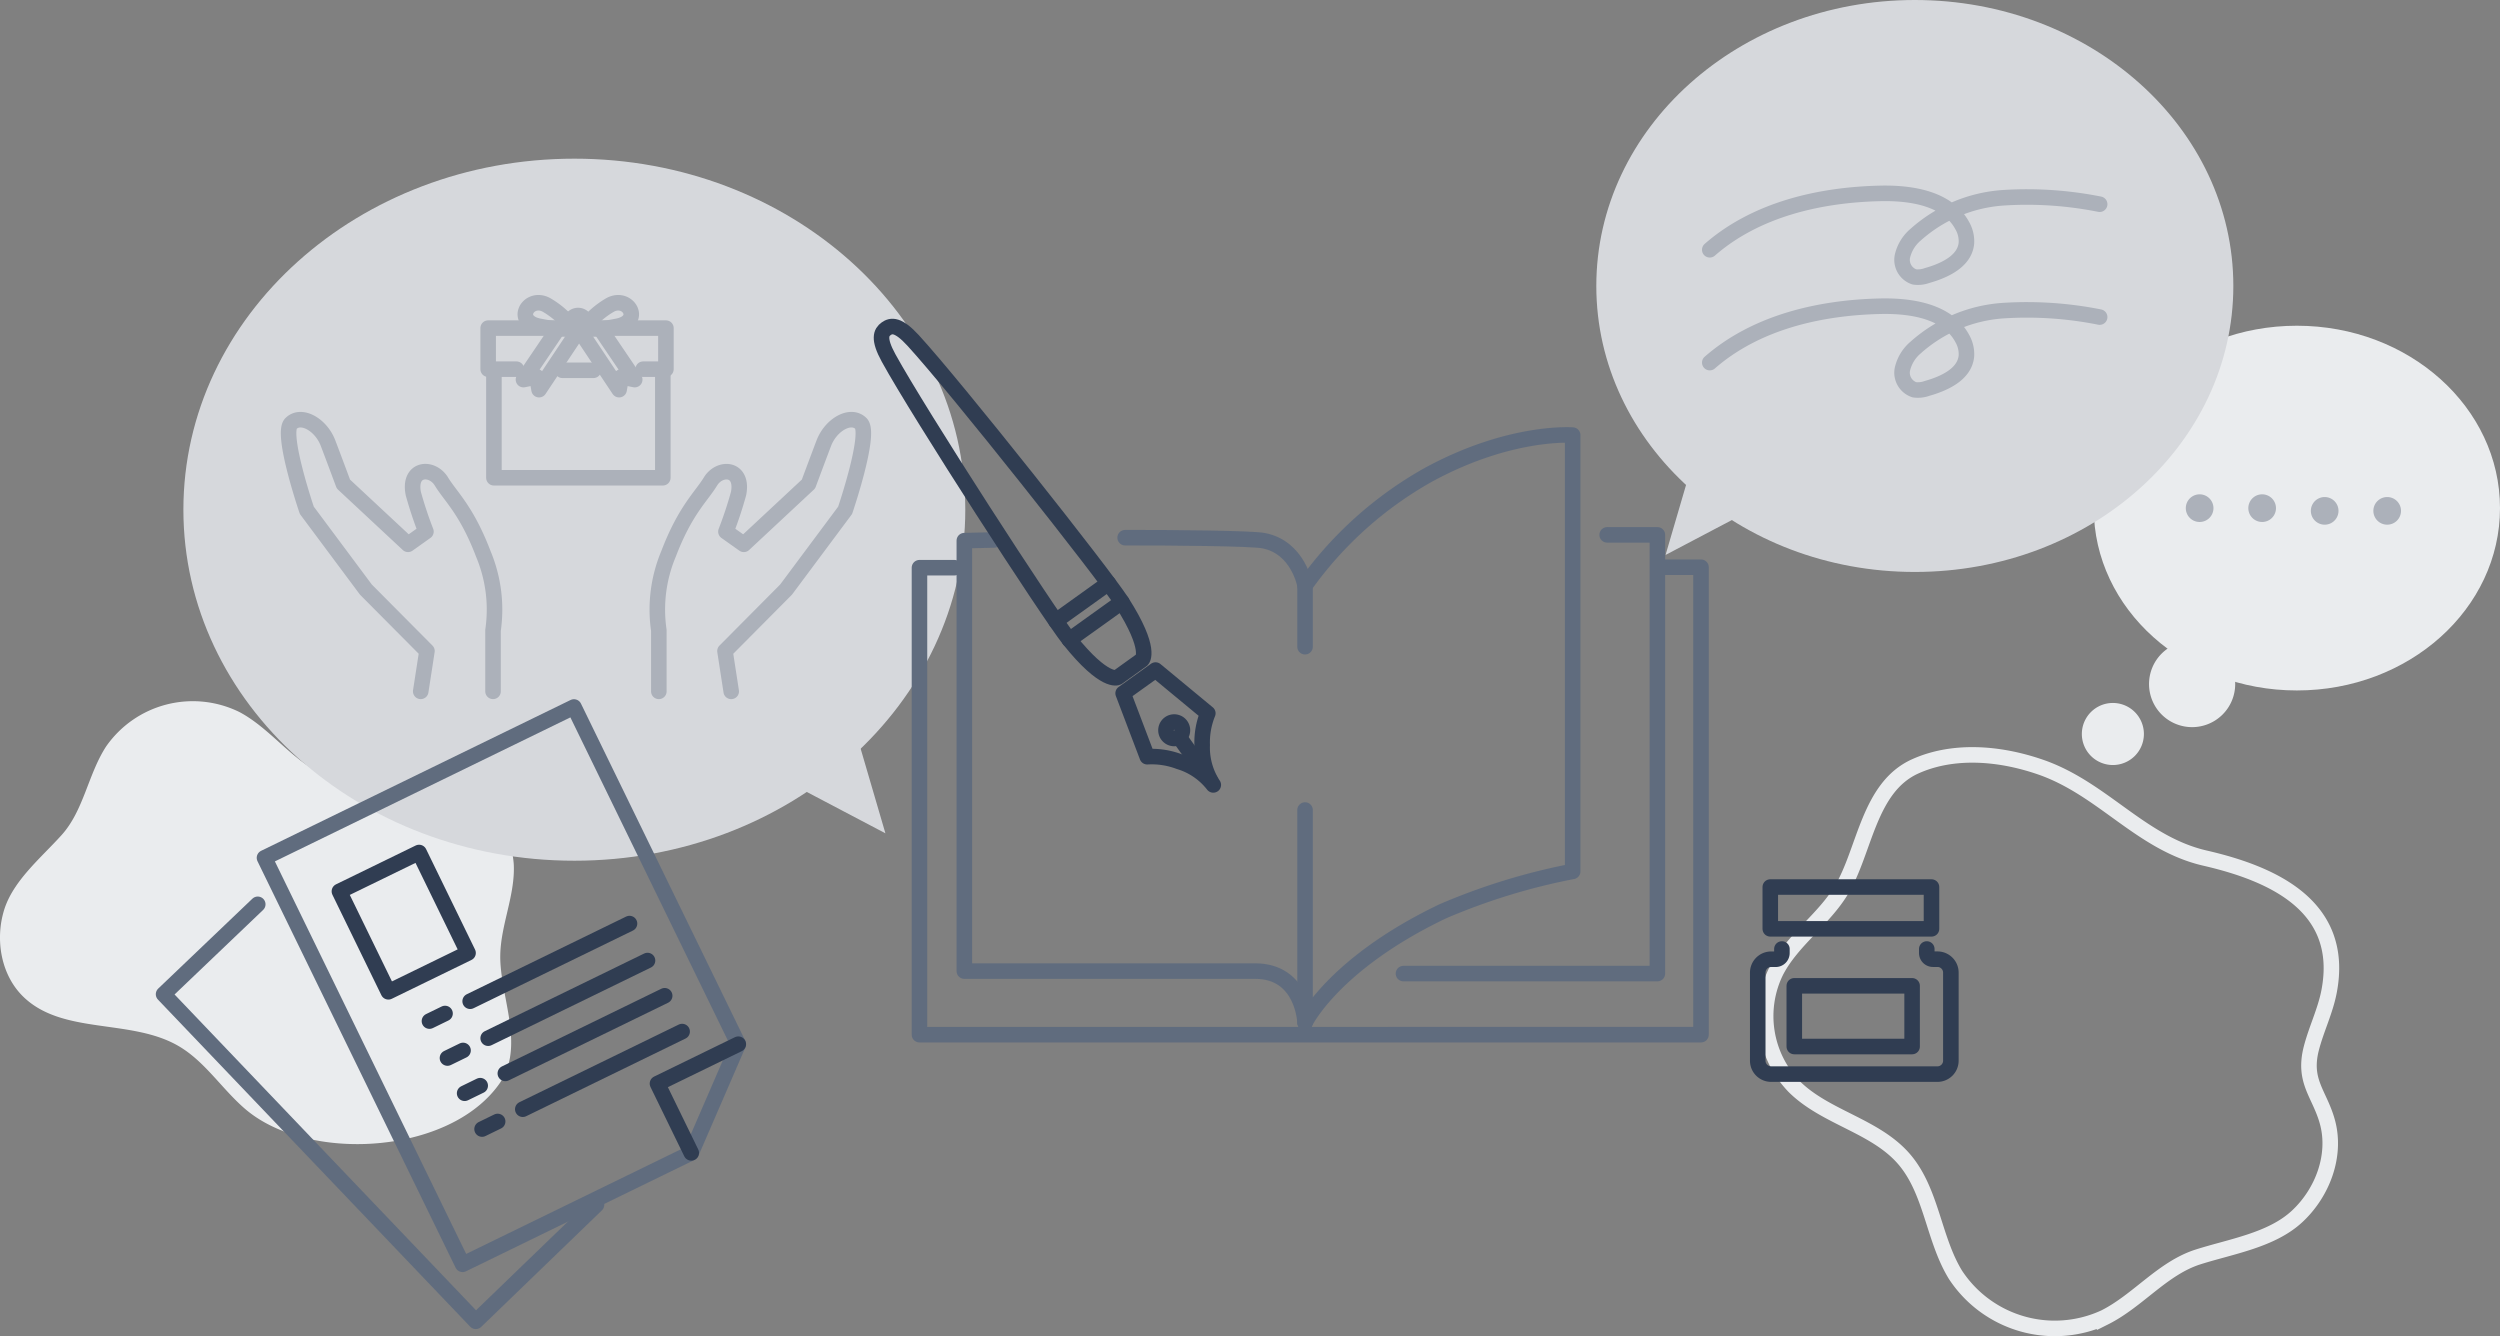 <svg xmlns="http://www.w3.org/2000/svg" xmlns:xlink="http://www.w3.org/1999/xlink" width="321.652" height="171.936" viewBox="0 0 321.652 171.936"><rect x="0" y="0" width="321.652" height="171.936" fill="#808080" stroke="none"/><defs><clipPath id="a"><rect width="321.652" height="171.936" fill="none"/></clipPath></defs><g clip-path="url(#a)"><path d="M262.5,98.681c8.036,2.762,12.947,9.822,21.2,11.725,8.648,1.992,18.076,6.137,15.961,17.16-.481,2.511-1.645,4.839-2.282,7.314-1.1,4.258,1.062,5.843,2.059,9.44,1.2,4.325-.609,9.141-3.9,12.194s-8.445,3.842-12.723,5.2c-4.577,1.45-7.743,5.642-12.036,7.791a15.287,15.287,0,0,1-19.187-5.488c-2.857-4.666-3.053-10.776-6.635-14.911-3.71-4.283-10.087-5.311-14.111-9.3a13.036,13.036,0,0,1-2.325-14.848c2.069-3.982,6.1-6.617,8.406-10.462,3.022-5.03,3.47-13.191,9.5-15.9C251.152,96.468,256.989,96.786,262.5,98.681Z" fill="none" stroke="#eaecee" stroke-miterlimit="10" stroke-width="2"/><path d="M51.872,146.617c-7.3,1.478-15.559.157-20.328-3.935-2.985-2.561-5.151-6.091-8.543-8.081-6.116-3.589-14.9-1.416-19.993-6.351-2.865-2.777-3.648-7.283-2.5-11.1s4.746-6.746,7.416-9.71c2.857-3.171,3.4-7.81,5.722-11.39a13.591,13.591,0,0,1,17.182-4.427c4.29,2.292,7.19,6.888,11.8,8.447,4.772,1.614,10.124-.468,15.005.78A11.591,11.591,0,0,1,66.1,111.185c.206,3.983-1.695,7.815-1.736,11.8-.055,5.217,3.275,11.676-.129,16.47-2.66,3.747-7.279,6.13-12.359,7.158" fill="#eaecee"/><path d="M269.386,65.371c0,12.958,11.7,23.463,26.133,23.463s26.132-10.5,26.132-23.463-11.7-23.463-26.132-23.463-26.133,10.5-26.133,23.463" fill="#eaecee"/><path d="M205.383,36.794c0,20.321,18.347,36.794,40.98,36.794s40.98-16.473,40.98-36.794S269,0,246.363,0s-40.98,16.473-40.98,36.794" fill="#d6d8dc"/><path d="M232.722,61.7,214.292,71.4l5.288-18.066" fill="#d6d8dc"/><path d="M124.195,65.578c0,24.943-22.52,45.163-50.3,45.163s-50.3-20.22-50.3-45.163,22.521-45.163,50.3-45.163,50.3,20.22,50.3,45.163" fill="#d6d8dc"/><path d="M96.18,97.885l17.738,9.33-5.089-17.388" fill="#d6d8dc"/><path d="M127.895,69.472c-2.36.051-3.823.088-3.823.088v55.382h37.421c6.2,0,6.417,6.63,6.417,6.63" fill="none" stroke="#606c7e" stroke-linecap="round" stroke-linejoin="round" stroke-width="2"/><path d="M167.908,75.333s-.856-4.919-5.346-5.773c-1.575-.3-11.705-.39-17.8-.38" fill="none" stroke="#606c7e" stroke-linecap="round" stroke-linejoin="round" stroke-width="2"/><path d="M167.908,104.222v27.343s3.634-7.592,17.747-14.328a81.394,81.394,0,0,1,16.684-5.123V55.981s-8.024-.644-18.607,5.132a48.693,48.693,0,0,0-15.824,14.22v7.872" fill="none" stroke="#606c7e" stroke-linecap="round" stroke-linejoin="round" stroke-width="2"/><path d="M206.779,68.816h6.461v56.447H180.572" fill="none" stroke="#606c7e" stroke-linecap="round" stroke-linejoin="round" stroke-width="2"/><path d="M214.042,72.98h4.811v60.142H118.3V73.041h4.49" fill="none" stroke="#606c7e" stroke-linecap="round" stroke-linejoin="round" stroke-width="2"/><path d="M144.505,89.2l3.1,8.158a9.964,9.964,0,0,1,4.106.629,8.713,8.713,0,0,1,4.391,3,8.714,8.714,0,0,1-1.428-5.124,9.919,9.919,0,0,1,.723-4.089l-6.724-5.563Z" fill="none" stroke="#303d52" stroke-linecap="round" stroke-linejoin="round" stroke-width="2"/><path d="M151.934,93.34a1.058,1.058,0,1,1-1.476-.244A1.058,1.058,0,0,1,151.934,93.34Z" fill="none" stroke="#303d52" stroke-linecap="round" stroke-linejoin="round" stroke-width="2"/><line x2="4.012" y2="5.599" transform="translate(151.69 94.817)" fill="none" stroke="#303d52" stroke-linecap="round" stroke-linejoin="round" stroke-width="2"/><path d="M146.933,84.894s1.345-1.272-2.6-7.436c-2.343-3.657-21.383-27.706-26.853-33.66-1.925-2.1-2.814-1.967-3.463-1.5s-1.057,1.264.31,3.759c3.885,7.1,20.534,32.852,23.249,36.25,4.569,5.718,6.205,4.853,6.205,4.853Z" fill="none" stroke="#303d52" stroke-linecap="round" stroke-linejoin="round" stroke-width="2"/><line y1="4.841" x2="6.757" transform="translate(137.577 77.464)" fill="none" stroke="#303d52" stroke-linecap="round" stroke-linejoin="round" stroke-width="2"/><line y1="4.841" x2="6.757" transform="translate(135.848 75.049)" fill="none" stroke="#303d52" stroke-linecap="round" stroke-linejoin="round" stroke-width="2"/><path d="M66.445,47.5H62.808V42.215H85.677V47.5H82.75" fill="none" stroke="#acb1ba" stroke-linecap="round" stroke-linejoin="round" stroke-width="2"/><path d="M85.279,47.7V61.469H63.548V47.7" fill="none" stroke="#acb1ba" stroke-linecap="round" stroke-linejoin="round" stroke-width="2"/><path d="M75.1,42.288a11.092,11.092,0,0,1,3.442-3.079c2.354-1.207,4.266,2.234.724,2.8A14.68,14.68,0,0,1,75.1,42.288Z" fill="none" stroke="#acb1ba" stroke-linecap="round" stroke-linejoin="round" stroke-width="2"/><path d="M73.711,42.288a11.092,11.092,0,0,0-3.442-3.079C67.915,38,66,41.443,69.545,42.006A14.68,14.68,0,0,0,73.711,42.288Z" fill="none" stroke="#acb1ba" stroke-linecap="round" stroke-linejoin="round" stroke-width="2"/><path d="M75.036,42.246a.957.957,0,1,0-1.353-.033l.016.017" fill="none" stroke="#acb1ba" stroke-linecap="round" stroke-linejoin="round" stroke-width="2"/><path d="M71.759,42.329l-4.41,6.513,1.723-.354.285,1.647,5.116-7.685" fill="none" stroke="#acb1ba" stroke-linecap="round" stroke-linejoin="round" stroke-width="2"/><path d="M77.254,42.329l4.41,6.513-1.723-.354-.285,1.647-5.118-7.684" fill="none" stroke="#acb1ba" stroke-linecap="round" stroke-linejoin="round" stroke-width="2"/><line x2="3.985" transform="translate(72.363 47.643)" fill="none" stroke="#acb1ba" stroke-linecap="round" stroke-linejoin="round" stroke-width="2"/><path d="M94.078,88.952l-.8-5.185,7.857-7.909,7.6-10.2s3.362-9.865,2.033-11.171S106.909,54.642,106,57c-.593,1.546-1.979,5.273-1.979,5.273l-8.32,7.759L93.4,68.4a51.128,51.128,0,0,0,1.625-4.9c.645-3.332-2.427-3.508-3.614-1.552S88.165,65.623,86,71.3a18.518,18.518,0,0,0-1.234,9.8v7.85" fill="none" stroke="#acb1ba" stroke-linecap="round" stroke-linejoin="round" stroke-width="2"/><path d="M54.131,88.948l.8-5.185-7.857-7.909-7.6-10.2s-3.362-9.865-2.033-11.167S41.3,54.645,42.2,57c.593,1.546,1.979,5.273,1.979,5.273L52.5,70.03l2.3-1.634a51.11,51.11,0,0,1-1.625-4.9c-.645-3.332,2.427-3.508,3.614-1.552s3.249,3.679,5.41,9.358a18.514,18.514,0,0,1,1.234,9.8v7.846" fill="none" stroke="#acb1ba" stroke-linecap="round" stroke-linejoin="round" stroke-width="2"/><path d="M219.981,46.652c5.92-5.17,14.076-7.076,21.934-7.252,3.982-.09,8.659.633,10.546,4.14A4.051,4.051,0,0,1,253,45.821c-.224,2.319-2.828,3.524-5.07,4.153a3.415,3.415,0,0,1-1.621.177,2.315,2.315,0,0,1-1.55-2.624,5.159,5.159,0,0,1,1.71-2.816,18.809,18.809,0,0,1,11.273-4.745,47.684,47.684,0,0,1,12.4.829" fill="none" stroke="#acb1ba" stroke-linecap="round" stroke-linejoin="round" stroke-width="2"/><path d="M219.981,32.135c5.92-5.17,14.076-7.076,21.934-7.253,3.982-.089,8.659.634,10.546,4.141A4.051,4.051,0,0,1,253,31.3c-.224,2.319-2.828,3.524-5.07,4.153a3.415,3.415,0,0,1-1.621.177,2.315,2.315,0,0,1-1.55-2.624,5.159,5.159,0,0,1,1.71-2.816,18.809,18.809,0,0,1,11.273-4.745,47.684,47.684,0,0,1,12.4.829" fill="none" stroke="#acb1ba" stroke-linecap="round" stroke-linejoin="round" stroke-width="2"/><path d="M284.785,65.38a1.779,1.779,0,1,1-1.779-1.779,1.779,1.779,0,0,1,1.779,1.779" fill="#acb1ba"/><path d="M292.829,65.38A1.779,1.779,0,1,1,291.05,63.6a1.779,1.779,0,0,1,1.779,1.779" fill="#acb1ba"/><path d="M300.873,65.729a1.778,1.778,0,1,1-1.779-1.779,1.779,1.779,0,0,1,1.779,1.779" fill="#acb1ba"/><path d="M308.916,65.729a1.778,1.778,0,1,1-1.779-1.779,1.779,1.779,0,0,1,1.779,1.779" fill="#acb1ba"/><path d="M275.836,94.437a3.992,3.992,0,1,1-3.993-3.993,3.993,3.993,0,0,1,3.993,3.993" fill="#eaecee"/><path d="M287.583,88.01a5.543,5.543,0,1,1-5.542-5.542,5.542,5.542,0,0,1,5.542,5.542" fill="#eaecee"/><rect width="20.742" height="5.375" transform="translate(227.766 114.128)" fill="none" stroke="#303d52" stroke-linecap="round" stroke-linejoin="round" stroke-width="2"/><path d="M229.261,122.1v.517a.8.8,0,0,1-.8.8h-.589a1.723,1.723,0,0,0-1.719,1.719v11.341a1.724,1.724,0,0,0,1.719,1.719h21.409A1.725,1.725,0,0,0,251,136.471V125.13a1.724,1.724,0,0,0-1.719-1.719H248.7a.8.8,0,0,1-.8-.8V122.1" fill="none" stroke="#303d52" stroke-linecap="round" stroke-linejoin="round" stroke-width="2"/><rect width="15.158" height="7.811" transform="translate(230.855 126.837)" fill="none" stroke="#303d52" stroke-linecap="round" stroke-linejoin="round" stroke-width="2"/><path d="M59.518,162.667l29.418-14.338,6.055-13.983L73.847,90.962,34.029,110.368Z" fill="none" stroke="#606c7e" stroke-linecap="round" stroke-linejoin="round" stroke-width="2"/><path d="M33.163,116.349,21.045,127.917,61.218,170l15.528-14.994" fill="none" stroke="#606c7e" stroke-linecap="round" stroke-linejoin="round" stroke-width="2"/><path d="M94.992,134.346l-10.4,5.069,4.345,8.914" fill="none" stroke="#303d52" stroke-linecap="round" stroke-linejoin="round" stroke-width="2"/><rect width="11.405" height="14.38" transform="translate(43.668 114.68) rotate(-25.985)" fill="none" stroke="#303d52" stroke-linecap="round" stroke-linejoin="round" stroke-width="2"/><line y1="9.993" x2="20.503" transform="translate(60.49 118.828)" fill="none" stroke="#303d52" stroke-linecap="round" stroke-linejoin="round" stroke-width="2"/><line y1="0.978" x2="2.006" transform="translate(55.253 130.396)" fill="none" stroke="#303d52" stroke-linecap="round" stroke-linejoin="round" stroke-width="2"/><line y1="9.993" x2="20.503" transform="translate(62.807 123.583)" fill="none" stroke="#303d52" stroke-linecap="round" stroke-linejoin="round" stroke-width="2"/><line y1="0.978" x2="2.006" transform="translate(57.57 135.15)" fill="none" stroke="#303d52" stroke-linecap="round" stroke-linejoin="round" stroke-width="2"/><line y1="9.993" x2="20.503" transform="translate(65.016 128.114)" fill="none" stroke="#303d52" stroke-linecap="round" stroke-linejoin="round" stroke-width="2"/><line y1="0.978" x2="2.006" transform="translate(59.779 139.682)" fill="none" stroke="#303d52" stroke-linecap="round" stroke-linejoin="round" stroke-width="2"/><line y1="9.993" x2="20.503" transform="translate(67.261 132.72)" fill="none" stroke="#303d52" stroke-linecap="round" stroke-linejoin="round" stroke-width="2"/><line y1="0.978" x2="2.006" transform="translate(62.023 144.288)" fill="none" stroke="#303d52" stroke-linecap="round" stroke-linejoin="round" stroke-width="2"/></g></svg>